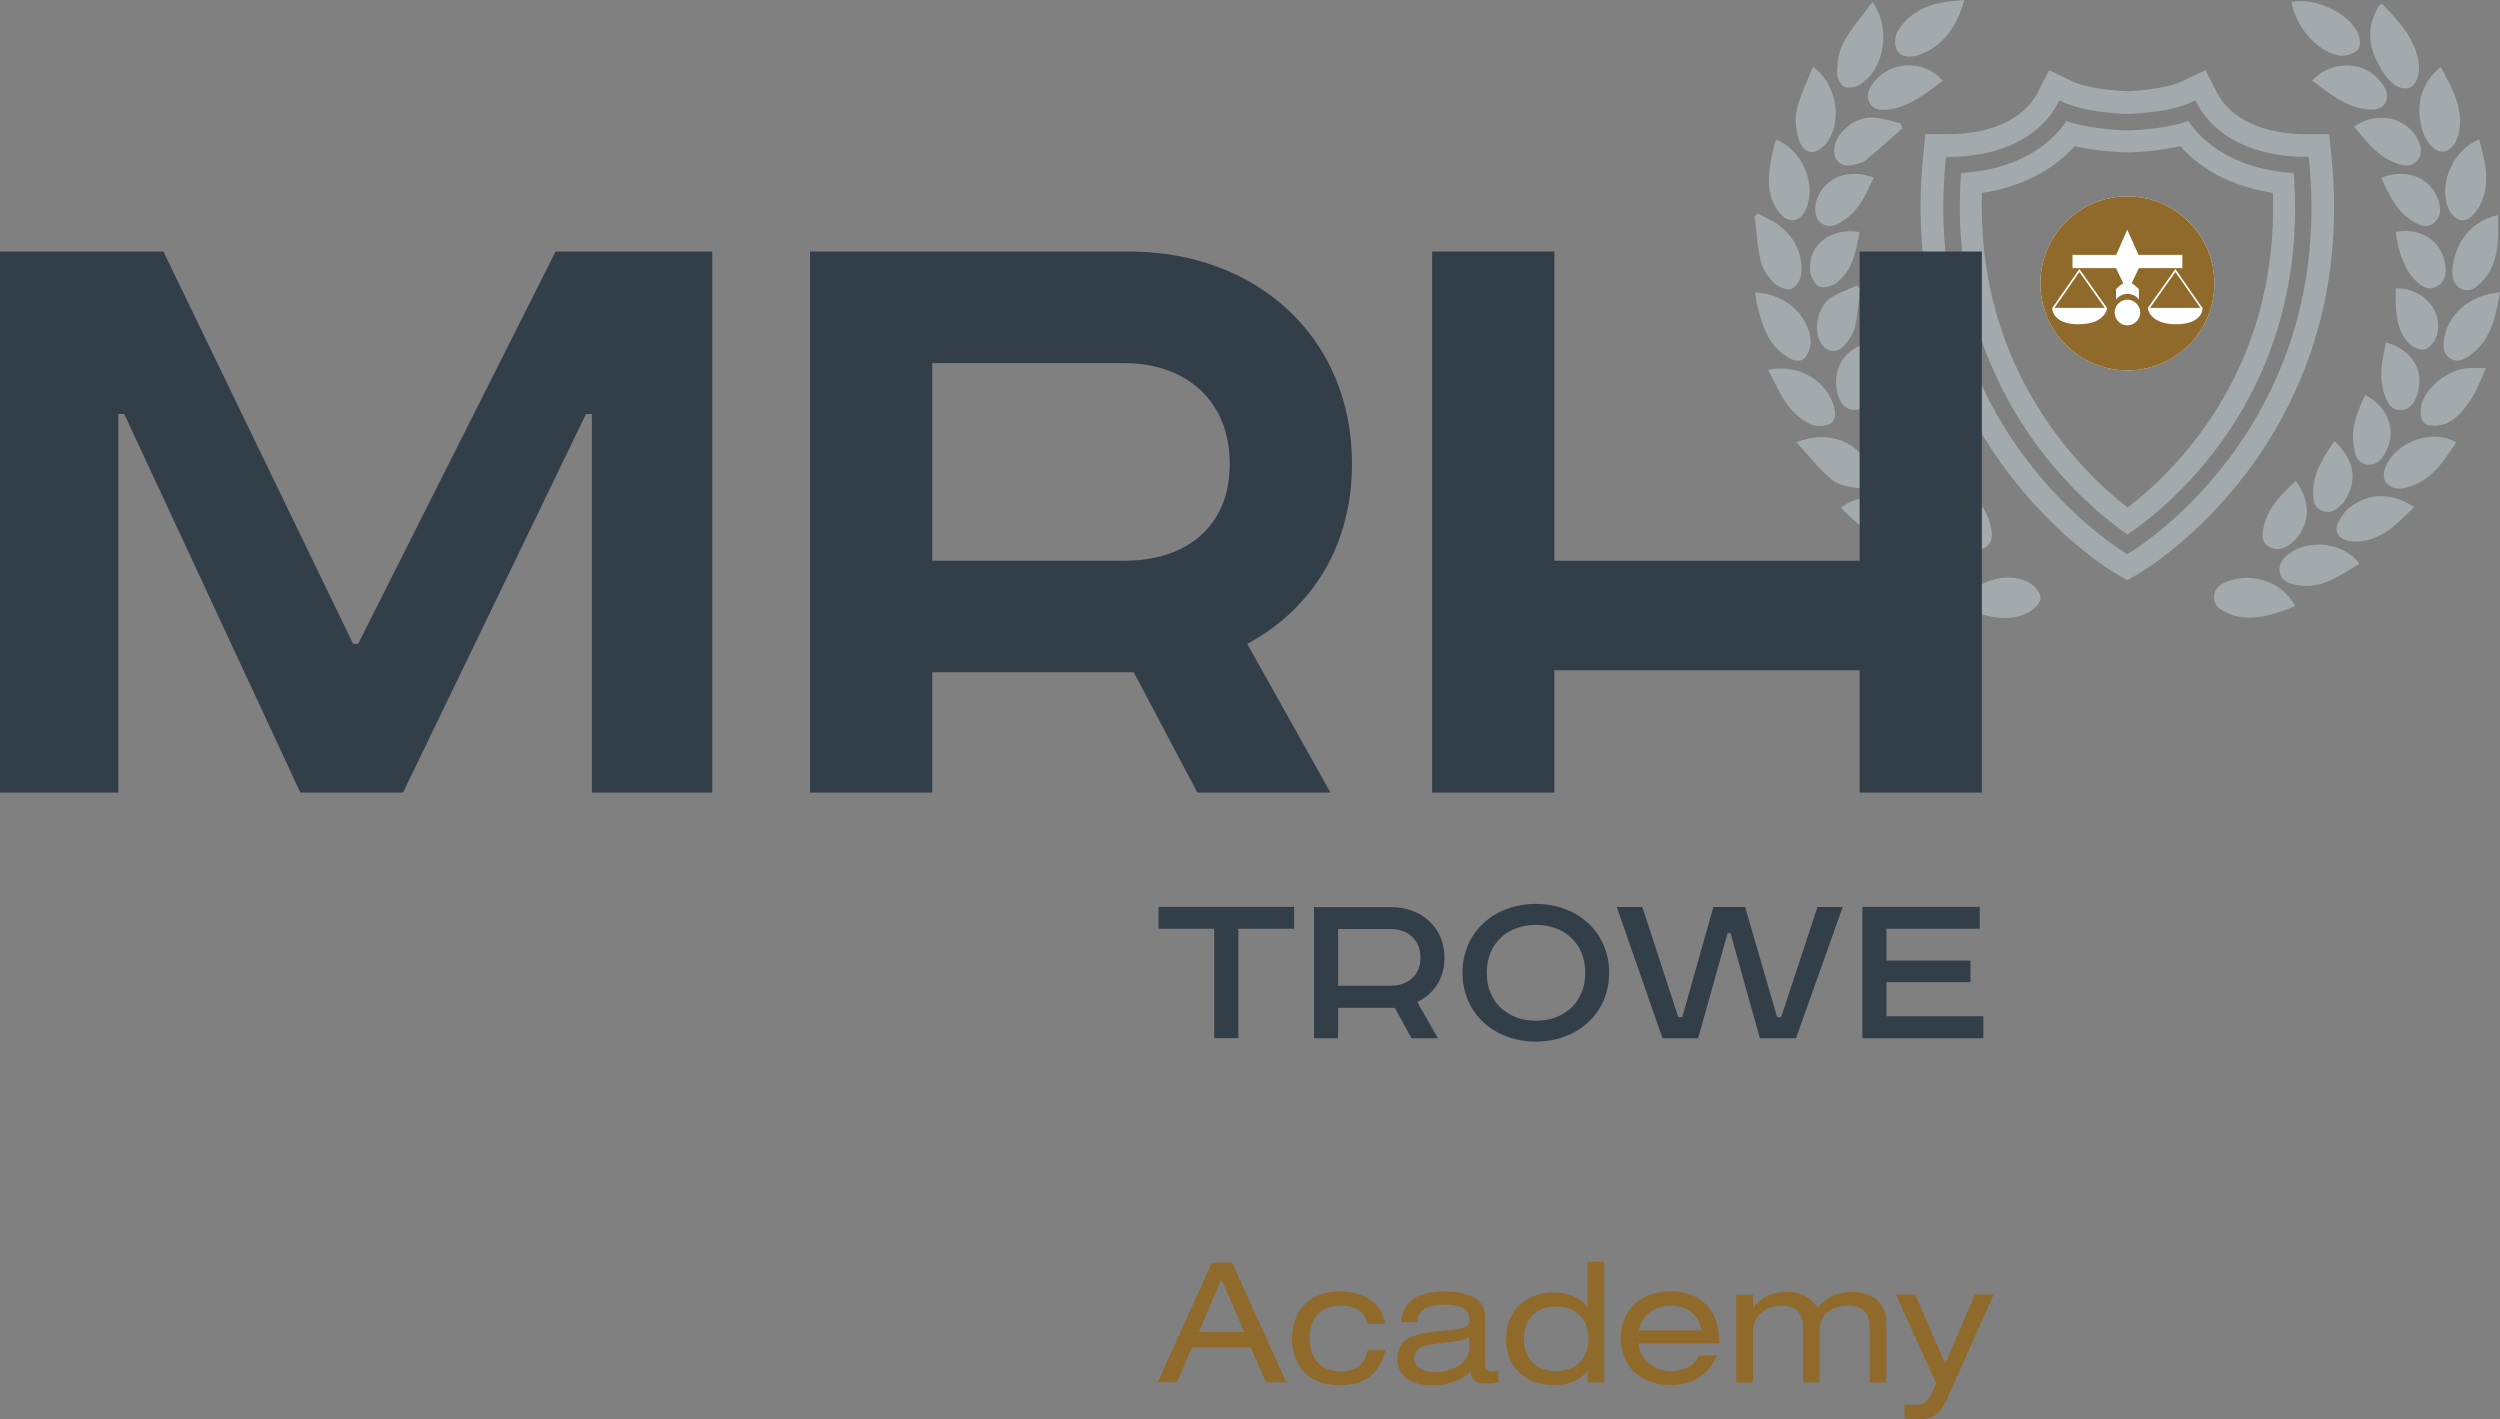 <?xml version="1.0" encoding="UTF-8"?> <!-- Generator: Adobe Illustrator 25.1.0, SVG Export Plug-In . SVG Version: 6.00 Build 0) --> <svg xmlns="http://www.w3.org/2000/svg" xmlns:xlink="http://www.w3.org/1999/xlink" version="1.1" x="0px" y="0px" viewBox="0 0 2000 1135.3" style="enable-background:new 0 0 2000 1135.3;" xml:space="preserve"><rect x="0" y="0" width="2000" height="1135.3" fill="#808080" stroke="none"/> <style type="text/css"> .st0{fill:#A2AAAD;} .st1{fill:#FFFFFF;} .st2{fill:#8F6A2A;} .st3{fill:#333F48;} .st4{display:none;} .st5{display:inline;} .st6{fill:#FFFDFC;} </style> <g id="Logo"> <g id="Signet"> <g> <g> <g> <g> <path class="st0" d="M1497.9,1.5c15.1,20.9,9.8,53.3-9.3,65.7c-3.5,2.3-9.8,3.8-13.1,2.2c-3.3-1.7-6.1-7.8-5.9-11.8 c0.4-7.9,1.3-16.5,5-23.2C1480.9,23,1489.6,13,1497.9,1.5z"></path> </g> <g> <path class="st0" d="M1905.5,2.9c12.7,13.2,25.3,26.2,29.1,45c2,9.9-0.9,19.3-6.4,21.9c-5.7,2.7-14.2-0.9-20.3-9.9 c-10.5-15.5-16.4-32-7.3-50.5c0.8-1.6,1.6-3.2,2.5-4.7C1903.5,4.2,1904.3,3.9,1905.5,2.9z"></path> </g> <g> <path class="st0" d="M1450.3,53.4c19.7,13.7,24.1,45.4,10.2,61.8c-8,9.5-17.6,8.4-21.3-3.3c-2.3-7.4-3.6-16.3-1.9-23.7 C1440.1,76.4,1445.7,65.3,1450.3,53.4z"></path> </g> <g> <path class="st0" d="M1952.7,53.6c8.6,16.4,17.7,31.7,14.8,50.5c-1.5,9.7-6.7,16.5-12.6,17.2c-5.9,0.7-13-5.7-16.2-14.9 C1931.4,86.1,1936.4,66.4,1952.7,53.6z"></path> </g> <g> <path class="st0" d="M1567.9,484.8c10-19.7,37.7-29,56.1-18.4c4,2.3,8.3,7.9,8.4,12c0.1,3.7-4.8,8.8-8.7,11 c-17,9.3-33.9,3.8-50.5-2C1571.4,486.8,1569.7,485.7,1567.9,484.8z"></path> </g> <g> <path class="st0" d="M1420.7,111.6c21,8.1,32.7,35.7,24.2,55.4c-4.8,11.1-14.2,12.3-21.7,2.8c-9.5-12-8.9-25.9-6.8-39.9 C1417.4,123.8,1419.2,117.8,1420.7,111.6z"></path> </g> <g> <path class="st0" d="M1983.3,111.6c4.4,16.2,8.9,32.3,2.4,48.9c-1.6,4.1-4.2,8.2-7.2,11.5c-6,6.4-12.8,5.5-17.8-1.7 c-0.9-1.2-1.5-2.6-2.1-4C1950.6,147,1962.7,119.5,1983.3,111.6z"></path> </g> <g> <path class="st0" d="M1836.1,484.7c-14.1,6.3-28,10.6-43,9c-4.2-0.4-8.4-2-12.2-3.8c-5.1-2.4-9.9-5.6-9.7-12.3 c0.2-6.9,5.1-10.3,10.6-12.4C1798.9,458.6,1823.9,462.6,1836.1,484.7z"></path> </g> <g> <path class="st0" d="M1571.5,0c-5.6,19.7-15.1,34.8-33.5,42.9c-1.8,0.8-3.8,1.4-5.8,1.8c-6.2,1.4-12.7,0.4-15.1-5.4 c-1.7-4.1-1.2-10.8,1.2-14.6c8.2-13.1,20.9-20.3,36-22.8C1559.6,1,1565.1,0.7,1571.5,0z"></path> </g> <g> <path class="st0" d="M1887.5,450.9c-15.5,9.5-30.1,20.8-50.1,17.1c-6.1-1.2-12.3-3-13.6-10.2c-1.3-6.8,2.8-11.5,8-15.2 C1848.6,430.7,1875.4,434.5,1887.5,450.9z"></path> </g> <g> <path class="st0" d="M1833.2,1.5c18.6-3.4,44.4,7.9,52.8,24.2c2,3.9,2.8,11.2,0.5,13.8c-3,3.4-9.8,5.7-14.5,5 C1854,41.8,1836.5,21.6,1833.2,1.5z"></path> </g> <g> <path class="st0" d="M1414.4,295.9c22.6-4.8,44.6,6.9,51.7,26.3c2.2,5.9,3.8,13.2-2,16.7c-4.1,2.5-11.7,2.5-16.1,0.3 c-6.7-3.4-13.3-8.7-17.7-14.8C1424,315.8,1419.8,305.7,1414.4,295.9z"></path> </g> <g> <path class="st0" d="M1406.7,170.9c6.2,3.5,13.1,6.3,18.4,10.8c11,9.2,16.8,21.7,16.1,36.1c-0.2,4.7-3.8,11.3-7.7,13.2 c-3.3,1.6-10.6-1.1-13.8-4.2c-4.9-4.8-9.5-11.1-11-17.6c-2.9-11.8-3.4-24.2-5-36.4C1404.8,172.1,1405.7,171.5,1406.7,170.9z"></path> </g> <g> <path class="st0" d="M1998.5,171.9c0.1,19.8,1.3,38.9-13.6,54.1c-4.3,4.4-9.1,8-15.5,5.3c-6.2-2.7-7.7-8.8-7.5-14.7 C1962.6,200.4,1972.2,177.9,1998.5,171.9z"></path> </g> <g> <path class="st0" d="M1472.7,406.1c17.2-13.2,42.6-11,56.2,4.1c4.2,4.7,7.7,10,4.7,16.5c-3.2,7-10.2,7.7-16.3,6.8 c-6.6-0.9-13.2-3.2-19.2-6.2c-5.3-2.7-9.9-6.9-14.6-10.8C1479.8,413.4,1476.5,409.9,1472.7,406.1z"></path> </g> <g> <path class="st0" d="M1404,234c22.5,0.8,41.1,15.9,44.4,36.6c0.8,5-1.2,12-4.5,15.6c-4.5,4.9-10.9,1.5-15.9-1.9 c-14.5-9.7-18.4-25.4-22.4-40.9C1404.9,240.5,1404.6,237.5,1404,234z"></path> </g> <g> <path class="st0" d="M1964.9,353.8c-9.5,14.4-18.5,29.2-36.1,35.1c-6.7,2.3-14.1,3.9-19.7-2.6c-3.9-4.6-2.2-12.7,3.6-20.2 C1924.7,350.4,1948.7,344.5,1964.9,353.8z"></path> </g> <g> <path class="st0" d="M2000,233.9c-3.5,18.8-6.7,36.8-22.3,49.1c-5.1,4-10.9,7.7-17.3,3.8c-6.7-4.1-6-11.2-4.7-17.8 C1959.5,250.1,1977.3,235.6,2000,233.9z"></path> </g> <g> <path class="st0" d="M1988.6,294.5c-6,15.1-11.9,28.7-23.4,38.9c-3.3,2.9-7.6,5.7-11.8,6.5c-4.5,0.9-11.1,1.2-13.9-1.3 c-2.8-2.6-3.5-9.4-2.6-13.8c3.1-14.4,21.2-29,36.5-30.2C1977.9,294.2,1982.4,294.5,1988.6,294.5z"></path> </g> <g> <path class="st0" d="M1931.4,405.6c-13.1,12.6-24.7,25.9-43.8,27.5c-3.2,0.3-6.7,0.1-9.8-0.7c-7-1.7-10.4-7.2-7.5-13.8 c2.1-4.8,5.6-9.8,9.8-12.9C1895.9,393.9,1913.4,394,1931.4,405.6z"></path> </g> <g> <path class="st0" d="M1437.2,353.8c21.6-8.7,42.3-3.2,54.4,12.8c1.8,2.4,3.3,5.2,4.3,8c3.1,9.7-1.8,16.9-11.7,15.6 c-6.7-0.8-14.5-2.8-19.4-7C1454.9,374.7,1446.8,364.3,1437.2,353.8z"></path> </g> <g> <path class="st0" d="M1516.3,450.5c13.9-16.2,39.3-19.6,55.6-7.9c5.1,3.7,9.5,8.3,8.1,15.1c-1.5,7.1-7.8,8.9-13.8,10 c-15.3,2.9-28.2-3.6-40.7-11.1C1522.5,454.9,1519.7,452.8,1516.3,450.5z"></path> </g> <g> <path class="st0" d="M1849.7,64.5c16.2-17.3,43-15.8,55.9,2.3c3.3,4.7,5.9,9.9,2.6,15.5c-3.3,5.6-9.1,5.7-14.8,5.1 C1875.9,85.6,1863.5,74.5,1849.7,64.5z"></path> </g> <g> <path class="st0" d="M1554.3,64.5c-13.2,9.9-25.8,20.5-42.9,23c-6,0.8-12.1,0.9-15.6-5c-3.4-5.8-0.8-11.3,2.8-16.2 C1512.1,48.4,1538.8,47.3,1554.3,64.5z"></path> </g> <g> <path class="st0" d="M1521.7,102.8c-9.6,8.4-19,17.1-28.9,25.2c-2.6,2.1-6.4,2.9-9.8,3.8c-10.7,2.6-17.3-3.9-15.3-14.8 c2.2-11.5,16.2-23.2,29.7-23c7.7,0.1,15.4,3,23.1,4.6C1520.9,100,1521.3,101.4,1521.7,102.8z"></path> </g> <g> <path class="st0" d="M1883.3,101.3c17.2-12,39.1-8.3,49.5,7.6c4.7,7.3,5.3,15.1,1,19.7c-5.2,5.7-11.6,4-17.6,1.7 C1901.8,124.9,1893,113,1883.3,101.3z"></path> </g> <g> <path class="st0" d="M1499,142c-6,13.3-11.7,26.1-23.9,34.2c-5.7,3.8-12.1,7.2-18.8,1.8c-4.6-3.8-5.4-12.5-2.3-19.9 C1461.1,141.4,1479,134.7,1499,142z"></path> </g> <g> <path class="st0" d="M1904.9,142.1c21.3-8.1,40.9,0.7,46.3,19.7c1.8,6.4,1.1,12.2-4.2,16.6c-5.2,4.3-10.7,2.1-15.6-0.7 C1917.5,169.9,1911.5,156.2,1904.9,142.1z"></path> </g> <g> <path class="st0" d="M1567.7,385.1c11.2,10.7,22.2,21.3,25.2,37.5c1.1,5.8,1.2,11.5-4.2,15c-5.8,3.6-11.7,1.9-17-1.9 C1555.9,424.3,1553.9,401.4,1567.7,385.1z"></path> </g> <g> <path class="st0" d="M1916.6,185.5c20.2-3.8,36.8,7.1,39.6,26.3c1,6.8,0,13.6-6.6,17.3c-6.9,3.9-12.6-0.2-17.5-5 C1924.2,216.3,1918.5,202,1916.6,185.5z"></path> </g> <g> <path class="st0" d="M1867.6,352.9c15,14.2,18.2,28.7,10.2,44.3c-1,2-2.3,4-3.8,5.6c-4.3,4.6-9.2,8.4-15.9,6 c-6.9-2.5-7.7-8.8-7.6-15.1C1850.6,378,1858.8,365.6,1867.6,352.9z"></path> </g> <g> <path class="st0" d="M1916.6,230.6c23-0.2,39.2,19.7,32.4,39c-1.5,4.2-6,9.5-9.7,10.1c-4.1,0.6-10.3-2.6-13.3-6.1 C1915.7,261.2,1916.6,246,1916.6,230.6z"></path> </g> <g> <path class="st0" d="M1487.7,185.7c-3.1,14.9-5.1,30.2-18.2,40.3c-3.6,2.8-10.6,4.9-14.1,3.3c-3.7-1.7-6.9-8.1-7.3-12.8 C1446.2,196.1,1464.9,181.5,1487.7,185.7z"></path> </g> <g> <path class="st0" d="M1836.6,384.7c11.3,15.7,11.8,31.1,1.9,44.3c-1.2,1.6-2.5,3.2-4.1,4.5c-5.5,4.7-11.9,7.8-18.8,4.1 c-7.4-3.9-5.8-11.4-4.3-17.7C1815,405.2,1825.6,395.2,1836.6,384.7z"></path> </g> <g> <path class="st0" d="M1536.7,353.2c8,11.6,15.5,22.6,16.9,36.6c0.1,1.3,0.5,2.5,0.3,3.8c-0.7,6-0.4,12.8-7.5,15.3 c-7.4,2.6-12.7-1.8-17.1-7C1517.7,387.8,1520.6,367,1536.7,353.2z"></path> </g> <g> <path class="st0" d="M1488.2,231.1c-1.3,10-1.9,20.1-4.1,29.9c-1.2,5.2-4.3,10.3-7.8,14.5c-7,8.4-16.6,6.4-20.9-3.8 c-4.3-10.2-0.7-26.4,8.8-33.1c6.4-4.5,14.2-6.8,21.3-10.2C1486.4,229.3,1487.3,230.2,1488.2,231.1z"></path> </g> <g> <path class="st0" d="M1908.9,273.9c20.7,5.7,30.9,22.8,25,41.3c-2.1,6.5-5.3,12.4-13.2,12.8c-8,0.4-10.7-5.8-12.9-11.8 C1902.8,302.1,1905.5,288.2,1908.9,273.9z"></path> </g> <g> <path class="st0" d="M1512.4,315.6c5.8,14.6,12.9,28.6,8.2,44.3c-1.3,4.5-5.2,9.8-9.2,11.5c-5.9,2.4-10.9-2.2-14.4-7.3 C1485.9,347.7,1492.7,325.4,1512.4,315.6z"></path> </g> <g> <path class="st0" d="M1495.3,273.9c3.2,14.9,6.8,29.5,0,44.3c-2.4,5.2-5.4,10-12.1,9.7c-6.8-0.3-10.4-4.9-12.4-10.7 C1465.5,301.5,1470.2,280.5,1495.3,273.9z"></path> </g> <g> <path class="st0" d="M1892.1,316c18.2,9.2,25.2,27.9,16.9,44.7c-3.2,6.3-7.6,12.1-15.6,10.9c-8-1.2-9.6-8.4-10.5-14.9 C1880.7,342,1885.9,328.9,1892.1,316z"></path> </g> </g> </g> <g> <path class="st0" d="M1744.2,116.9c17.6,19.8,43.2,32.7,74.1,37.4c5,144.8-81.6,225.4-116.2,251.7 c-34.5-26.7-121.2-108.4-116.5-251.7c30.8-4.7,56.4-17.6,74.1-37.4c21.4,4.9,42,5,42.3,5S1722.8,121.8,1744.2,116.9 M1750.7,96.9c-21.8,7.2-48.5,7.4-48.8,7.4c-0.3,0-27-0.2-48.8-7.4c-16.7,24.5-46.6,39.3-84.2,41.5 c-13.3,178.1,105.5,270.3,133.1,289.2c28.2-18.9,146.5-109.3,133-289.2C1797.3,136.2,1767.5,121.4,1750.7,96.9L1750.7,96.9z"></path> </g> <path class="st0" d="M1865.2,125.5l-1.8-18.1h-18.2c-34.8,0-61-12.3-71.9-33.7l-9-17.6l-17.8,8.6c-12.7,6.2-37.2,8.2-44.7,8.2 c-7.5,0-32-1.9-44.7-8.2l-17.8-8.6l-9,17.6c-10.9,21.4-37.1,33.6-71.9,33.6h-18.1l-1.8,18.1c-5.2,52.1-0.5,102.1,14.1,148.4 c11.7,37.2,29.6,72,53.4,103.7c40.5,53.9,83.9,79.7,85.7,80.7l10.2,6l10.2-6c1.8-1.1,45.2-26.9,85.7-80.7 c23.7-31.6,41.7-66.5,53.4-103.7C1865.7,227.6,1870.5,177.6,1865.2,125.5z M1833.9,268.5c-11.1,35.2-28.1,68.2-50.6,98.2 c-38.3,50.9-78.7,75-80.4,76l-1,0.6l-1-0.6c-1.7-1-42.2-25.1-80.4-76c-22.5-30-39.5-63-50.6-98.2c-13.8-44-18.3-91.5-13.3-141.2 l0.2-1.8h1.8c41.8,0,73.9-15.9,88-43.5l0.9-1.7l1.7,0.8c19.6,9.6,52.4,10,52.7,10c0.3,0,33.2-0.4,52.7-10l1.7-0.8l0.9,1.7 c14.1,27.6,46.2,43.5,88,43.5h1.8l0.2,1.8C1852.2,177,1847.7,224.5,1833.9,268.5z"></path> </g> <g> <g> <circle class="st1" cx="1701.9" cy="226.7" r="69.6"></circle> </g> <g> <g> <polygon class="st2" points="1663.5,217.6 1643.6,246.3 1683.8,246.3 "></polygon> </g> <g> <polygon class="st2" points="1740.3,217.6 1720,246.3 1760.3,246.3 "></polygon> </g> <g> <path class="st2" d="M1701.9,157.1c-38.4,0-69.6,31.1-69.6,69.6c0,38.4,31.1,69.6,69.6,69.6c38.4,0,69.6-31.1,69.6-69.6 C1771.5,188.3,1740.3,157.1,1701.9,157.1z M1658,203.9h35l8.8-20.2l9,20.2h35.1v10.6h-34.8l-5.8,12.1c0,0,0.8,0.3,2.5,1.7 c1.7,1.4,3.3,3,3.3,3v8.4c0,0-2.7-4.6-9.2-4.6c-6,0-9.1,4.6-9.1,4.6v-8.4c0,0,1.5-1.6,3.3-3c1.7-1.4,2.5-1.7,2.5-1.7l-5.8-12.1 H1658V203.9z M1662.9,259.4c-21.2,0-21.1-12.4-21.1-13l0,0l0,0v0h0l21.7-31.2l22.1,31.2h0.1 C1685.7,246.3,1684.6,259.4,1662.9,259.4z M1701.8,260.3c-5.6,0-10.1-4.8-10.1-10.3c0-5.4,4.5-10.3,10.1-10.3 c5.6,0,10.4,4.7,10.4,10.3C1712.2,255.6,1707.4,260.3,1701.8,260.3z M1740.9,259.4c-21.1,0-22.7-12.4-22.7-13l0,0l0,0l0,0h0 l22.1-31.2l21.7,31.2h0.1C1762.1,246.3,1762.7,259.4,1740.9,259.4z"></path> </g> </g> </g> </g> <g id="Subline"> <path class="st2" d="M1000.6,1077.9h-46.9l-12.2,27.9h-15.3l43.3-95.7h16.2l43.3,95.7h-16.2L1000.6,1077.9z M977.1,1023.3 l-18,42.3h36.3L977.1,1023.3z"></path> <path class="st2" d="M1108.4,1080.1c-5.6,21-18.4,28.1-36.6,28.1c-27.9,0-38.2-18.9-38.2-37.1c0-20.8,12.7-37.9,38.1-37.9 c18.8,0,33.6,8.4,36.4,25.9h-14.2c-1.6-9.1-8.8-14.6-21.3-14.6c-17.2,0-24.8,11.2-24.8,26.3s7.6,26.3,24.8,26.3 c12.1,0,18.6-5.2,21.6-16.9H1108.4z"></path> <path class="st2" d="M1121,1057.6c1.7-17.6,13.8-24.4,34.8-24.4c14.3,0,32.3,3.6,32.3,20v37.8c0,4.2,1.9,6,6,6 c1.5,0,3.4-0.3,4.7-0.5v9.4c-3.2,0.5-7.2,0.8-10.5,0.8c-6.7,0-11.1-1.9-12-9.8c-5.4,7.2-18.5,11.4-29.9,11.4 c-23.3,0-28.5-12.1-28.5-21.2c0-12.9,7.6-19.4,30.1-21.8l15.3-1.6c7.5-0.8,12.2-2.1,12.2-8.4c0-9.7-9.4-11.5-20.2-11.5 c-11.5,0-21.3,3.1-21.7,13.9H1121z M1175.5,1069.1c-2,2.3-5.6,3.2-13.1,4.2l-15.1,1.9c-10.5,1.4-16,4.2-16,11.5 c0,6.6,6.6,11.1,16.3,11.1c15.1,0,27.9-8,27.9-19.7V1069.1z"></path> <path class="st2" d="M1270,1096.8h-0.3c-5.2,7.4-16.3,11.4-26.7,11.4c-21.2,0-38.2-13.5-38.2-37.1c0-23.6,17-37.1,38.2-37.1 c10.5,0,21.3,3.7,26.7,11.4h0.3v-36h13.4v96.5H1270V1096.8z M1244.8,1096.9c18.2,0,26-12.6,26-25.8c0-16.1-10.3-25.9-26-25.9 c-15.5,0-25.7,9.8-25.7,25.9C1219,1084.3,1226.7,1096.9,1244.8,1096.9z"></path> <path class="st2" d="M1310.8,1074.7c1.1,14.5,13.9,22.2,25.9,22.2c7.6,0,18.1-2.5,22.6-12.5h14.2c-6.7,16.9-22.4,23.7-36.2,23.7 c-27.3,0-40.7-17.3-40.7-37.5c0-20.2,13.4-37.5,40.7-37.5c18.5,0,38,10.7,38,39.8v1.7H1310.8z M1361.2,1064.3 c-2-12.7-11.9-19.8-24.5-19.8c-12.3,0-23.4,7.2-25.5,19.8H1361.2z"></path> <path class="st2" d="M1495.7,1061.2c0-12.9-8.2-16.7-16.9-16.7c-12.2,0-23,5.8-23,18.9v42.5h-13.4v-44.6 c0-12.9-8.2-16.7-16.9-16.7c-12.2,0-23.1,7.1-23.1,20.9v40.5h-13.4v-70.2h13.4v10.6h0.3c6.3-9.8,17.4-13,27.5-13 c9.1,0,18.2,3.7,23.8,13c6.4-8,15-13,28.4-13c7.1,0,26.7,3.4,26.7,24.8v47.8h-13.4V1061.2z"></path> <path class="st2" d="M1579.9,1035.6h15l-36.7,82.3c-6.7,14.9-11.9,17.4-24.4,17.4c-3.4,0-6.7-0.3-10.2-0.5v-11.3 c2.4,0.1,4.6,0.5,7.8,0.5c8.3,0,10.3-1.7,14.6-10.7l3.1-6.4l-32.4-71.3h15.4l24.1,55.5L1579.9,1035.6z"></path> </g> <g id="MRH_Trowe"> <g> <polygon class="st3" points="130.7,201.2 282.5,515.1 286.5,515.1 444.5,201.2 569.8,201.2 569.8,634.1 473.5,634.1 473.5,331.2 468.8,331.2 322.4,634.1 240.3,634.1 99.4,331.2 94.7,331.2 94.7,634.1 0,634.1 0,201.2 "></polygon> </g> <g> <path class="st3" d="M745.8,448.6h153.4c50.1,0,84.6-27.4,84.6-77.5c0-50.1-34.4-80.6-84.6-80.6H745.8V448.6z M903.1,201.2 c101.8,0,178.5,68.1,178.5,169.9c0,66.5-32.9,116.6-83.8,144l66.6,119H957.9L907,537.8H745.8v96.3H648V201.2H903.1z"></path> </g> <g> <path class="st3" d="M1489.9,725.6v105h96.8v-17.6h-77.5v-27.3h67.2v-17.2h-67.2V743h74.6v-17.5H1489.9z M1293.4,725.6l36.6,105 h28.5l23.6-84.1h2.3l23.5,84.1h28.9l37.4-105H1454l-29.1,88.1h-3.2l-25.6-88.1h-25.4l-24.9,88.1h-3.2l-28.7-88.1H1293.4z M1287.3,778.2c0-33.2-26.2-55.1-58.6-55.1c-32.5,0-58.7,21.8-58.7,55.1c0,33.2,26.2,55.1,58.7,55.1 C1261.2,833.2,1287.3,811.4,1287.3,778.2 M1189.4,778.2c0-24.1,17.3-38.3,39.3-38.3c22.2,0,39.5,14.2,39.5,38.3 c0,24.1-17.3,38.4-39.5,38.4C1206.6,816.5,1189.4,802.3,1189.4,778.2 M1070.5,743.2h41.6c14.5,0,24.3,8.7,24.3,23 c0,14-9.9,22.4-24.3,22.4h-41.6V743.2z M1051.2,725.6v105h19.3v-24.3h45.4l13.3,24.3h21.1l-16.5-29c13.1-6.3,21.8-18.6,21.8-35.3 c0-24.5-18.6-40.6-42.7-40.6H1051.2z M926.8,725.6V743h44.6v87.5h19.3V743h44.6v-17.5H926.8z"></path> </g> <g> <polygon class="st3" points="1243.5,201.2 1243.5,448.6 1487.7,448.6 1487.7,201.2 1585.5,201.2 1585.5,634.1 1487.7,634.1 1487.7,536.2 1243.5,536.2 1243.5,634.1 1145.7,634.1 1145.7,201.2 "></polygon> </g> </g> </g> <g id="Logo_invertiert" class="st4"> <g class="st5"> <g id="Signet_1_"> <g> <g> <g> <g> <path class="st1" d="M1497.9,1.5c15.1,20.9,9.8,53.3-9.3,65.7c-3.5,2.3-9.8,3.8-13.1,2.2c-3.3-1.7-6.1-7.8-5.9-11.8 c0.4-7.9,1.3-16.5,5-23.2C1480.9,23,1489.6,13,1497.9,1.5z"></path> </g> <g> <path class="st1" d="M1905.5,2.9c12.7,13.2,25.3,26.2,29.1,45c2,9.9-0.9,19.3-6.4,21.9c-5.7,2.7-14.2-0.9-20.3-9.9 c-10.5-15.5-16.4-32-7.3-50.5c0.8-1.6,1.6-3.2,2.5-4.7C1903.5,4.2,1904.3,3.9,1905.5,2.9z"></path> </g> <g> <path class="st1" d="M1450.3,53.4c19.7,13.7,24.1,45.4,10.2,61.8c-8,9.5-17.6,8.4-21.3-3.3c-2.3-7.4-3.6-16.3-1.9-23.7 C1440.1,76.4,1445.7,65.3,1450.3,53.4z"></path> </g> <g> <path class="st1" d="M1952.7,53.6c8.6,16.4,17.7,31.7,14.8,50.5c-1.5,9.7-6.7,16.5-12.6,17.2c-5.9,0.7-13-5.7-16.2-14.9 C1931.4,86.1,1936.4,66.4,1952.7,53.6z"></path> </g> <g> <path class="st1" d="M1567.9,484.8c10-19.7,37.7-29,56.1-18.4c4,2.3,8.3,7.9,8.4,12c0.1,3.7-4.8,8.8-8.7,11 c-17,9.3-33.9,3.8-50.5-2C1571.4,486.8,1569.7,485.7,1567.9,484.8z"></path> </g> <g> <path class="st1" d="M1420.7,111.6c21,8.1,32.7,35.7,24.2,55.4c-4.8,11.1-14.2,12.3-21.7,2.8c-9.5-12-8.9-25.9-6.8-39.9 C1417.4,123.8,1419.2,117.8,1420.7,111.6z"></path> </g> <g> <path class="st1" d="M1983.3,111.6c4.4,16.2,8.9,32.3,2.4,48.9c-1.6,4.1-4.2,8.2-7.2,11.5c-6,6.4-12.8,5.5-17.8-1.7 c-0.9-1.2-1.5-2.6-2.1-4C1950.6,147,1962.7,119.5,1983.3,111.6z"></path> </g> <g> <path class="st1" d="M1836.1,484.7c-14.1,6.3-28,10.6-43,9c-4.2-0.4-8.4-2-12.2-3.8c-5.1-2.4-9.9-5.6-9.7-12.3 c0.2-6.9,5.1-10.3,10.6-12.4C1798.9,458.6,1823.9,462.6,1836.1,484.7z"></path> </g> <g> <path class="st1" d="M1571.5,0c-5.6,19.7-15.1,34.8-33.5,42.9c-1.8,0.8-3.8,1.4-5.8,1.8c-6.2,1.4-12.7,0.4-15.1-5.4 c-1.7-4.1-1.2-10.8,1.2-14.6c8.2-13.1,20.9-20.3,36-22.8C1559.6,1,1565.1,0.7,1571.5,0z"></path> </g> <g> <path class="st1" d="M1887.5,450.9c-15.5,9.5-30.1,20.8-50.1,17.1c-6.1-1.2-12.3-3-13.6-10.2c-1.3-6.8,2.8-11.5,8-15.2 C1848.6,430.7,1875.4,434.5,1887.5,450.9z"></path> </g> <g> <path class="st1" d="M1833.2,1.5c18.6-3.4,44.4,7.9,52.8,24.2c2,3.9,2.8,11.2,0.5,13.8c-3,3.4-9.8,5.7-14.5,5 C1854,41.8,1836.5,21.6,1833.2,1.5z"></path> </g> <g> <path class="st1" d="M1414.4,295.9c22.6-4.8,44.6,6.9,51.7,26.3c2.2,5.9,3.8,13.2-2,16.7c-4.1,2.5-11.7,2.5-16.1,0.3 c-6.7-3.4-13.3-8.7-17.7-14.8C1424,315.8,1419.8,305.7,1414.4,295.9z"></path> </g> <g> <path class="st1" d="M1406.7,170.9c6.2,3.5,13.1,6.3,18.4,10.8c11,9.2,16.8,21.7,16.1,36.1c-0.2,4.7-3.8,11.3-7.7,13.2 c-3.3,1.6-10.6-1.1-13.8-4.2c-4.9-4.8-9.5-11.1-11-17.6c-2.9-11.8-3.4-24.2-5-36.4C1404.8,172.1,1405.7,171.5,1406.7,170.9z"></path> </g> <g> <path class="st1" d="M1998.5,171.9c0.1,19.8,1.3,38.9-13.6,54.1c-4.3,4.4-9.1,8-15.5,5.3c-6.2-2.7-7.7-8.8-7.5-14.7 C1962.6,200.4,1972.2,177.9,1998.5,171.9z"></path> </g> <g> <path class="st1" d="M1472.7,406.1c17.2-13.2,42.6-11,56.2,4.1c4.2,4.7,7.7,10,4.7,16.5c-3.2,7-10.2,7.7-16.3,6.8 c-6.6-0.9-13.2-3.2-19.2-6.2c-5.3-2.7-9.9-6.9-14.6-10.8C1479.8,413.4,1476.5,409.9,1472.7,406.1z"></path> </g> <g> <path class="st1" d="M1404,234c22.5,0.8,41.1,15.9,44.4,36.6c0.8,5-1.2,12-4.5,15.6c-4.5,4.9-10.9,1.5-15.9-1.9 c-14.5-9.7-18.4-25.4-22.4-40.9C1404.9,240.5,1404.6,237.5,1404,234z"></path> </g> <g> <path class="st1" d="M1964.9,353.8c-9.5,14.4-18.5,29.2-36.1,35.1c-6.7,2.3-14.1,3.9-19.7-2.6c-3.9-4.6-2.2-12.7,3.6-20.2 C1924.7,350.4,1948.7,344.5,1964.9,353.8z"></path> </g> <g> <path class="st1" d="M2000,233.9c-3.5,18.8-6.7,36.8-22.3,49.1c-5.1,4-10.9,7.7-17.3,3.8c-6.7-4.1-6-11.2-4.7-17.8 C1959.5,250.1,1977.3,235.6,2000,233.9z"></path> </g> <g> <path class="st1" d="M1988.6,294.5c-6,15.1-11.9,28.7-23.4,38.9c-3.3,2.9-7.6,5.7-11.8,6.5c-4.5,0.9-11.1,1.2-13.9-1.3 c-2.8-2.6-3.5-9.4-2.6-13.8c3.1-14.4,21.2-29,36.5-30.2C1977.9,294.2,1982.4,294.5,1988.6,294.5z"></path> </g> <g> <path class="st1" d="M1931.4,405.6c-13.1,12.6-24.7,25.9-43.8,27.5c-3.2,0.3-6.7,0.1-9.8-0.7c-7-1.7-10.4-7.2-7.5-13.8 c2.1-4.8,5.6-9.8,9.8-12.9C1895.9,393.9,1913.4,394,1931.4,405.6z"></path> </g> <g> <path class="st1" d="M1437.2,353.8c21.6-8.7,42.3-3.2,54.4,12.8c1.8,2.4,3.3,5.2,4.3,8c3.1,9.7-1.8,16.9-11.7,15.6 c-6.7-0.8-14.5-2.8-19.4-7C1454.9,374.7,1446.8,364.3,1437.2,353.8z"></path> </g> <g> <path class="st1" d="M1516.3,450.5c13.9-16.2,39.3-19.6,55.6-7.9c5.1,3.7,9.5,8.3,8.1,15.1c-1.5,7.1-7.8,8.9-13.8,10 c-15.3,2.9-28.2-3.6-40.7-11.1C1522.5,454.9,1519.7,452.8,1516.3,450.5z"></path> </g> <g> <path class="st1" d="M1849.7,64.5c16.2-17.3,43-15.8,55.9,2.3c3.3,4.7,5.9,9.9,2.6,15.5c-3.3,5.6-9.1,5.7-14.8,5.1 C1875.9,85.6,1863.5,74.5,1849.7,64.5z"></path> </g> <g> <path class="st1" d="M1554.3,64.5c-13.2,9.9-25.8,20.5-42.9,23c-6,0.8-12.1,0.9-15.6-5c-3.4-5.8-0.8-11.3,2.8-16.2 C1512.1,48.4,1538.8,47.3,1554.3,64.5z"></path> </g> <g> <path class="st1" d="M1521.7,102.8c-9.6,8.4-19,17.1-28.9,25.2c-2.6,2.1-6.4,2.9-9.8,3.8c-10.7,2.6-17.3-3.9-15.3-14.8 c2.2-11.5,16.2-23.2,29.7-23c7.7,0.1,15.4,3,23.1,4.6C1520.9,100,1521.3,101.4,1521.7,102.8z"></path> </g> <g> <path class="st1" d="M1883.3,101.3c17.2-12,39.1-8.3,49.5,7.6c4.7,7.3,5.3,15.1,1,19.7c-5.2,5.7-11.6,4-17.6,1.7 C1901.8,124.9,1893,113,1883.3,101.3z"></path> </g> <g> <path class="st1" d="M1499,142c-6,13.3-11.7,26.1-23.9,34.2c-5.7,3.8-12.1,7.2-18.8,1.8c-4.6-3.8-5.4-12.5-2.3-19.9 C1461.1,141.4,1479,134.7,1499,142z"></path> </g> <g> <path class="st1" d="M1904.9,142.1c21.3-8.1,40.9,0.7,46.3,19.7c1.8,6.4,1.1,12.2-4.2,16.6c-5.2,4.3-10.7,2.1-15.6-0.7 C1917.5,169.9,1911.5,156.2,1904.9,142.1z"></path> </g> <g> <path class="st1" d="M1567.7,385.1c11.2,10.7,22.2,21.3,25.2,37.5c1.1,5.8,1.2,11.5-4.2,15c-5.8,3.6-11.7,1.9-17-1.9 C1555.9,424.3,1553.9,401.4,1567.7,385.1z"></path> </g> <g> <path class="st1" d="M1916.6,185.5c20.2-3.8,36.8,7.1,39.6,26.3c1,6.8,0,13.6-6.6,17.3c-6.9,3.9-12.6-0.2-17.5-5 C1924.2,216.3,1918.5,202,1916.6,185.5z"></path> </g> <g> <path class="st1" d="M1867.6,352.9c15,14.2,18.2,28.7,10.2,44.3c-1,2-2.3,4-3.8,5.6c-4.3,4.6-9.2,8.4-15.9,6 c-6.9-2.5-7.7-8.8-7.6-15.1C1850.6,378,1858.8,365.6,1867.6,352.9z"></path> </g> <g> <path class="st1" d="M1916.6,230.6c23-0.2,39.2,19.7,32.4,39c-1.5,4.2-6,9.5-9.7,10.1c-4.1,0.6-10.3-2.6-13.3-6.1 C1915.7,261.2,1916.6,246,1916.6,230.6z"></path> </g> <g> <path class="st1" d="M1487.7,185.7c-3.1,14.9-5.1,30.2-18.2,40.3c-3.6,2.8-10.6,4.9-14.1,3.3c-3.7-1.7-6.9-8.1-7.3-12.8 C1446.2,196.1,1464.9,181.5,1487.7,185.7z"></path> </g> <g> <path class="st1" d="M1836.6,384.7c11.3,15.7,11.8,31.1,1.9,44.3c-1.2,1.6-2.5,3.2-4.1,4.5c-5.5,4.7-11.9,7.8-18.8,4.1 c-7.4-3.9-5.8-11.4-4.3-17.7C1815,405.2,1825.6,395.2,1836.6,384.7z"></path> </g> <g> <path class="st1" d="M1536.7,353.2c8,11.6,15.5,22.6,16.9,36.6c0.1,1.3,0.5,2.5,0.3,3.8c-0.7,6-0.4,12.8-7.5,15.3 c-7.4,2.6-12.7-1.8-17.1-7C1517.7,387.8,1520.6,367,1536.7,353.2z"></path> </g> <g> <path class="st1" d="M1488.2,231.1c-1.3,10-1.9,20.1-4.1,29.9c-1.2,5.2-4.3,10.3-7.8,14.5c-7,8.4-16.6,6.4-20.9-3.8 c-4.3-10.2-0.7-26.4,8.8-33.1c6.4-4.5,14.2-6.8,21.3-10.2C1486.4,229.3,1487.3,230.2,1488.2,231.1z"></path> </g> <g> <path class="st1" d="M1908.9,273.9c20.7,5.7,30.9,22.8,25,41.3c-2.1,6.5-5.3,12.4-13.2,12.8c-8,0.4-10.7-5.8-12.9-11.8 C1902.8,302.1,1905.5,288.2,1908.9,273.9z"></path> </g> <g> <path class="st1" d="M1512.4,315.6c5.8,14.6,12.9,28.6,8.2,44.3c-1.3,4.5-5.2,9.8-9.2,11.5c-5.9,2.4-10.9-2.2-14.4-7.3 C1485.9,347.7,1492.7,325.4,1512.4,315.6z"></path> </g> <g> <path class="st1" d="M1495.3,273.9c3.2,14.9,6.8,29.5,0,44.3c-2.4,5.2-5.4,10-12.1,9.7c-6.8-0.3-10.4-4.9-12.4-10.7 C1465.5,301.5,1470.2,280.5,1495.3,273.9z"></path> </g> <g> <path class="st1" d="M1892.1,316c18.2,9.2,25.2,27.9,16.9,44.7c-3.2,6.3-7.6,12.1-15.6,10.9c-8-1.2-9.6-8.4-10.5-14.9 C1880.7,342,1885.9,328.9,1892.1,316z"></path> </g> </g> </g> <g> <path class="st1" d="M1750.7,96.9c-21.8,7.2-48.5,7.4-48.8,7.4c-0.3,0-27-0.2-48.8-7.4c-16.7,24.5-46.6,39.3-84.2,41.5 c-13.3,178.1,105.5,270.3,133.1,289.2c28.2-18.9,146.5-109.3,133-289.2C1797.3,136.2,1767.5,121.4,1750.7,96.9z M1702.1,406 c-34.5-26.7-121.2-108.4-116.5-251.7c30.8-4.7,56.4-17.6,74.1-37.4c21.4,4.9,42,5,42.3,5s20.9-0.1,42.3-5 c17.6,19.8,43.2,32.7,74.1,37.4C1823.3,299.1,1736.6,379.7,1702.1,406z"></path> <path class="st1" d="M1865.2,125.5l-1.8-18.1h-18.2c-34.8,0-61-12.3-71.9-33.7l-9-17.6l-17.8,8.6c-12.7,6.2-37.2,8.2-44.7,8.2 s-32-1.9-44.7-8.2l-17.8-8.6l-9,17.6c-10.9,21.4-37.1,33.6-71.9,33.6h-18.1l-1.8,18.1c-5.2,52.1-0.5,102.1,14.1,148.4 c11.7,37.2,29.6,72,53.4,103.7c40.5,53.9,83.9,79.7,85.7,80.7l10.2,6l10.2-6c1.8-1.1,45.2-26.9,85.7-80.7 c23.7-31.6,41.7-66.5,53.4-103.7C1865.7,227.6,1870.5,177.6,1865.2,125.5z M1833.9,268.5c-11.1,35.2-28.1,68.2-50.6,98.2 c-38.3,50.9-78.7,75-80.4,76l-1,0.6l-1-0.6c-1.7-1-42.2-25.1-80.4-76c-22.5-30-39.5-63-50.6-98.2 c-13.8-44-18.3-91.5-13.3-141.2l0.2-1.8h1.8c41.8,0,73.9-15.9,88-43.5l0.9-1.7l1.7,0.8c19.6,9.6,52.4,10,52.7,10 c0.3,0,33.2-0.4,52.7-10l1.7-0.8l0.9,1.7c14.1,27.6,46.2,43.5,88,43.5h1.8l0.2,1.8C1852.2,177,1847.7,224.5,1833.9,268.5z"></path> </g> </g> <g> <polygon class="st6" points="1663.5,217.6 1643.6,246.3 1683.8,246.3 "></polygon> <polygon class="st6" points="1740.3,217.6 1720,246.3 1760.3,246.3 "></polygon> <path class="st6" d="M1701.9,157.1c-38.4,0-69.6,31.1-69.6,69.6c0,38.4,31.1,69.6,69.6,69.6c38.4,0,69.6-31.1,69.6-69.6 C1771.5,188.3,1740.3,157.1,1701.9,157.1z M1658,203.9h35l8.8-20.2l9,20.2h35.1v10.6h-34.8l-5.8,12.1c0,0,0.8,0.3,2.5,1.7 c1.7,1.4,3.3,3,3.3,3v8.4c0,0-2.7-4.6-9.2-4.6c-6,0-9.1,4.6-9.1,4.6v-8.4c0,0,1.5-1.6,3.3-3c1.7-1.4,2.5-1.7,2.5-1.7l-5.8-12.1 H1658V203.9z M1662.9,259.4c-21.2,0-21.1-12.4-21.1-13l0,0l0,0v0h0l21.7-31.2l22.1,31.2h0.1 C1685.7,246.3,1684.6,259.4,1662.9,259.4z M1701.8,260.3c-5.6,0-10.1-4.8-10.1-10.3c0-5.4,4.5-10.3,10.1-10.3 c5.6,0,10.4,4.7,10.4,10.3C1712.2,255.6,1707.4,260.3,1701.8,260.3z M1741,259.4c-21.1,0-22.7-12.4-22.7-13l0,0l0,0l0,0h0 l22.1-31.2l21.7,31.2h0.1C1762.1,246.3,1762.7,259.4,1741,259.4z"></path> </g> </g> <g id="Subline_1_"> <path class="st1" d="M1000.6,1077.9h-46.9l-12.2,27.9h-15.3l43.3-95.7h16.2l43.3,95.7h-16.2L1000.6,1077.9z M977.1,1023.3 l-18,42.3h36.3L977.1,1023.3z"></path> <path class="st1" d="M1108.4,1080.1c-5.6,21-18.4,28.1-36.6,28.1c-27.9,0-38.2-18.9-38.2-37.1c0-20.8,12.7-37.9,38.1-37.9 c18.8,0,33.6,8.4,36.4,25.9h-14.2c-1.6-9.1-8.8-14.6-21.3-14.6c-17.2,0-24.8,11.2-24.8,26.3s7.6,26.3,24.8,26.3 c12.1,0,18.6-5.2,21.6-16.9H1108.4z"></path> <path class="st1" d="M1121,1057.6c1.7-17.6,13.8-24.4,34.8-24.4c14.3,0,32.3,3.6,32.3,20v37.8c0,4.2,1.9,6,6,6 c1.5,0,3.4-0.3,4.7-0.5v9.4c-3.2,0.5-7.2,0.8-10.5,0.8c-6.7,0-11.1-1.9-12-9.8c-5.4,7.2-18.5,11.4-29.9,11.4 c-23.3,0-28.5-12.1-28.5-21.2c0-12.9,7.6-19.4,30.1-21.8l15.3-1.6c7.5-0.8,12.2-2.1,12.2-8.4c0-9.7-9.4-11.5-20.2-11.5 c-11.5,0-21.3,3.1-21.7,13.9H1121z M1175.5,1069.1c-2,2.3-5.6,3.2-13.1,4.2l-15.1,1.9c-10.5,1.4-16,4.2-16,11.5 c0,6.6,6.6,11.1,16.3,11.1c15.1,0,27.9-8,27.9-19.7V1069.1z"></path> <path class="st1" d="M1270,1096.8h-0.3c-5.2,7.4-16.3,11.4-26.7,11.4c-21.2,0-38.2-13.5-38.2-37.1c0-23.6,17-37.1,38.2-37.1 c10.5,0,21.3,3.7,26.7,11.4h0.3v-36h13.4v96.5H1270V1096.8z M1244.8,1096.9c18.2,0,26-12.6,26-25.8c0-16.1-10.3-25.9-26-25.9 c-15.5,0-25.7,9.8-25.7,25.9C1219,1084.3,1226.7,1096.9,1244.8,1096.9z"></path> <path class="st1" d="M1310.8,1074.7c1.1,14.5,13.9,22.2,25.9,22.2c7.6,0,18.1-2.5,22.6-12.5h14.2c-6.7,16.9-22.4,23.7-36.2,23.7 c-27.3,0-40.7-17.3-40.7-37.5c0-20.2,13.4-37.5,40.7-37.5c18.5,0,38,10.7,38,39.8v1.7H1310.8z M1361.2,1064.3 c-2-12.7-11.9-19.8-24.5-19.8c-12.3,0-23.4,7.2-25.5,19.8H1361.2z"></path> <path class="st1" d="M1495.7,1061.2c0-12.9-8.2-16.7-16.9-16.7c-12.2,0-23,5.8-23,18.9v42.5h-13.4v-44.6 c0-12.9-8.2-16.7-16.9-16.7c-12.2,0-23.1,7.1-23.1,20.9v40.5h-13.4v-70.2h13.4v10.6h0.3c6.3-9.8,17.4-13,27.5-13 c9.1,0,18.2,3.7,23.8,13c6.4-8,15-13,28.4-13c7.1,0,26.7,3.4,26.7,24.8v47.8h-13.4V1061.2z"></path> <path class="st1" d="M1579.9,1035.6h15l-36.7,82.3c-6.7,14.9-11.9,17.4-24.4,17.4c-3.4,0-6.7-0.3-10.2-0.5v-11.3 c2.4,0.1,4.6,0.5,7.8,0.5c8.3,0,10.3-1.7,14.6-10.7l3.1-6.4l-32.4-71.3h15.4l24.1,55.5L1579.9,1035.6z"></path> </g> <g id="MRH_Trowe_1_"> <g> <polygon class="st1" points="130.7,201.2 282.5,515.1 286.5,515.1 444.5,201.2 569.8,201.2 569.8,634.1 473.5,634.1 473.5,331.2 468.8,331.2 322.4,634.1 240.3,634.1 99.4,331.2 94.7,331.2 94.7,634.1 0,634.1 0,201.2 "></polygon> </g> <g> <path class="st1" d="M745.8,448.6h153.4c50.1,0,84.6-27.4,84.6-77.5c0-50.1-34.4-80.6-84.6-80.6H745.8V448.6z M903.1,201.2 c101.8,0,178.5,68.1,178.5,169.9c0,66.5-32.9,116.6-83.8,144l66.6,119H957.9L907,537.8H745.8v96.3H648V201.2H903.1z"></path> </g> <g> <path class="st1" d="M1489.9,725.6v105h96.8v-17.6h-77.5v-27.3h67.2v-17.2h-67.2V743h74.6v-17.5H1489.9z M1293.4,725.6l36.6,105 h28.5l23.6-84.1h2.3l23.5,84.1h28.9l37.4-105H1454l-29.1,88.1h-3.2l-25.6-88.1h-25.4l-24.9,88.1h-3.2l-28.7-88.1H1293.4z M1287.3,778.2c0-33.2-26.2-55.1-58.6-55.1c-32.5,0-58.7,21.8-58.7,55.1c0,33.2,26.2,55.1,58.7,55.1 C1261.2,833.2,1287.3,811.4,1287.3,778.2 M1189.4,778.2c0-24.1,17.3-38.3,39.3-38.3c22.2,0,39.5,14.2,39.5,38.3 c0,24.1-17.3,38.4-39.5,38.4C1206.6,816.5,1189.4,802.3,1189.4,778.2 M1070.5,743.2h41.6c14.5,0,24.3,8.7,24.3,23 c0,14-9.9,22.4-24.3,22.4h-41.6V743.2z M1051.2,725.6v105h19.3v-24.3h45.4l13.3,24.3h21.1l-16.5-29 c13.1-6.3,21.8-18.6,21.8-35.3c0-24.5-18.6-40.6-42.7-40.6H1051.2z M926.8,725.6V743h44.6v87.5h19.3V743h44.6v-17.5H926.8z"></path> </g> <g> <polygon class="st1" points="1243.5,201.2 1243.5,448.6 1487.7,448.6 1487.7,201.2 1585.5,201.2 1585.5,634.1 1487.7,634.1 1487.7,536.2 1243.5,536.2 1243.5,634.1 1145.7,634.1 1145.7,201.2 "></polygon> </g> </g> </g> </g> <g id="Logo_schwarz" class="st4"> <g id="Signet_2_" class="st5"> <g> <g> <g> <g> <path d="M1497.9,1.5c15.1,20.9,9.8,53.3-9.3,65.7c-3.5,2.3-9.8,3.8-13.1,2.2c-3.3-1.7-6.1-7.8-5.9-11.8 c0.4-7.9,1.3-16.5,5-23.2C1480.9,23,1489.6,13,1497.9,1.5z"></path> </g> <g> <path d="M1905.5,2.9c12.7,13.2,25.3,26.2,29.1,45c2,9.9-0.9,19.3-6.4,21.9c-5.7,2.7-14.2-0.9-20.3-9.9 c-10.5-15.5-16.4-32-7.3-50.5c0.8-1.6,1.6-3.2,2.5-4.7C1903.5,4.2,1904.3,3.9,1905.5,2.9z"></path> </g> <g> <path d="M1450.3,53.4c19.7,13.7,24.1,45.4,10.2,61.8c-8,9.5-17.6,8.4-21.3-3.3c-2.3-7.4-3.6-16.3-1.9-23.7 C1440.1,76.4,1445.7,65.3,1450.3,53.4z"></path> </g> <g> <path d="M1952.7,53.6c8.6,16.4,17.7,31.7,14.8,50.5c-1.5,9.7-6.7,16.5-12.6,17.2c-5.9,0.7-13-5.7-16.2-14.9 C1931.4,86.1,1936.4,66.4,1952.7,53.6z"></path> </g> <g> <path d="M1567.9,484.8c10-19.7,37.7-29,56.1-18.4c4,2.3,8.3,7.9,8.4,12c0.1,3.7-4.8,8.8-8.7,11c-17,9.3-33.9,3.8-50.5-2 C1571.4,486.8,1569.7,485.7,1567.9,484.8z"></path> </g> <g> <path d="M1420.7,111.6c21,8.1,32.7,35.7,24.2,55.4c-4.8,11.1-14.2,12.3-21.7,2.8c-9.5-12-8.9-25.9-6.8-39.9 C1417.4,123.8,1419.2,117.8,1420.7,111.6z"></path> </g> <g> <path d="M1983.3,111.6c4.4,16.2,8.9,32.3,2.4,48.9c-1.6,4.1-4.2,8.2-7.2,11.5c-6,6.4-12.8,5.5-17.8-1.7 c-0.9-1.2-1.5-2.6-2.1-4C1950.6,147,1962.7,119.5,1983.3,111.6z"></path> </g> <g> <path d="M1836.1,484.7c-14.1,6.3-28,10.6-43,9c-4.2-0.4-8.4-2-12.2-3.8c-5.1-2.4-9.9-5.6-9.7-12.3c0.2-6.9,5.1-10.3,10.6-12.4 C1798.9,458.6,1823.9,462.6,1836.1,484.7z"></path> </g> <g> <path d="M1571.5,0c-5.6,19.7-15.1,34.8-33.5,42.9c-1.8,0.8-3.8,1.4-5.8,1.8c-6.2,1.4-12.7,0.4-15.1-5.4 c-1.7-4.1-1.2-10.8,1.2-14.6c8.2-13.1,20.9-20.3,36-22.8C1559.6,1,1565.1,0.7,1571.5,0z"></path> </g> <g> <path d="M1887.5,450.9c-15.5,9.5-30.1,20.8-50.1,17.1c-6.1-1.2-12.3-3-13.6-10.2c-1.3-6.8,2.8-11.5,8-15.2 C1848.6,430.7,1875.4,434.5,1887.5,450.9z"></path> </g> <g> <path d="M1833.2,1.5c18.6-3.4,44.4,7.9,52.8,24.2c2,3.9,2.8,11.2,0.5,13.8c-3,3.4-9.8,5.7-14.5,5 C1854,41.8,1836.5,21.6,1833.2,1.5z"></path> </g> <g> <path d="M1414.4,295.9c22.6-4.8,44.6,6.9,51.7,26.3c2.2,5.9,3.8,13.2-2,16.7c-4.1,2.5-11.7,2.5-16.1,0.3 c-6.7-3.4-13.3-8.7-17.7-14.8C1424,315.8,1419.8,305.7,1414.4,295.9z"></path> </g> <g> <path d="M1406.7,170.9c6.2,3.5,13.1,6.3,18.4,10.8c11,9.2,16.8,21.7,16.1,36.1c-0.2,4.7-3.8,11.3-7.7,13.2 c-3.3,1.6-10.6-1.1-13.8-4.2c-4.9-4.8-9.5-11.1-11-17.6c-2.9-11.8-3.4-24.2-5-36.4C1404.8,172.1,1405.7,171.5,1406.7,170.9z"></path> </g> <g> <path d="M1998.5,171.9c0.1,19.8,1.3,38.9-13.6,54.1c-4.3,4.4-9.1,8-15.5,5.3c-6.2-2.7-7.7-8.8-7.5-14.7 C1962.6,200.4,1972.2,177.9,1998.5,171.9z"></path> </g> <g> <path d="M1472.7,406.1c17.2-13.2,42.6-11,56.2,4.1c4.2,4.7,7.7,10,4.7,16.5c-3.2,7-10.2,7.7-16.3,6.8 c-6.6-0.9-13.2-3.2-19.2-6.2c-5.3-2.7-9.9-6.9-14.6-10.8C1479.8,413.4,1476.5,409.9,1472.7,406.1z"></path> </g> <g> <path d="M1404,234c22.5,0.8,41.1,15.9,44.4,36.6c0.8,5-1.2,12-4.5,15.6c-4.5,4.9-10.9,1.5-15.9-1.9 c-14.5-9.7-18.4-25.4-22.4-40.9C1404.9,240.5,1404.6,237.5,1404,234z"></path> </g> <g> <path d="M1964.9,353.8c-9.5,14.4-18.5,29.2-36.1,35.1c-6.7,2.3-14.1,3.9-19.7-2.6c-3.9-4.6-2.2-12.7,3.6-20.2 C1924.7,350.4,1948.7,344.5,1964.9,353.8z"></path> </g> <g> <path d="M2000,233.9c-3.5,18.8-6.7,36.8-22.3,49.1c-5.1,4-10.9,7.7-17.3,3.8c-6.7-4.1-6-11.2-4.7-17.8 C1959.5,250.1,1977.3,235.6,2000,233.9z"></path> </g> <g> <path d="M1988.6,294.5c-6,15.1-11.9,28.7-23.4,38.9c-3.3,2.9-7.6,5.7-11.8,6.5c-4.5,0.9-11.1,1.2-13.9-1.3 c-2.8-2.6-3.5-9.4-2.6-13.8c3.1-14.4,21.2-29,36.5-30.2C1977.9,294.2,1982.4,294.5,1988.6,294.5z"></path> </g> <g> <path d="M1931.4,405.6c-13.1,12.6-24.7,25.9-43.8,27.5c-3.2,0.3-6.7,0.1-9.8-0.7c-7-1.7-10.4-7.2-7.5-13.8 c2.1-4.8,5.6-9.8,9.8-12.9C1895.9,393.9,1913.4,394,1931.4,405.6z"></path> </g> <g> <path d="M1437.2,353.8c21.6-8.7,42.3-3.2,54.4,12.8c1.8,2.4,3.3,5.2,4.3,8c3.1,9.7-1.8,16.9-11.7,15.6 c-6.7-0.8-14.5-2.8-19.4-7C1454.9,374.7,1446.8,364.3,1437.2,353.8z"></path> </g> <g> <path d="M1516.3,450.5c13.9-16.2,39.3-19.6,55.6-7.9c5.1,3.7,9.5,8.3,8.1,15.1c-1.5,7.1-7.8,8.9-13.8,10 c-15.3,2.9-28.2-3.6-40.7-11.1C1522.5,454.9,1519.7,452.8,1516.3,450.5z"></path> </g> <g> <path d="M1849.7,64.5c16.2-17.3,43-15.8,55.9,2.3c3.3,4.7,5.9,9.9,2.6,15.5c-3.3,5.6-9.1,5.7-14.8,5.1 C1875.9,85.6,1863.5,74.5,1849.7,64.5z"></path> </g> <g> <path d="M1554.3,64.5c-13.2,9.9-25.8,20.5-42.9,23c-6,0.8-12.1,0.9-15.6-5c-3.4-5.8-0.8-11.3,2.8-16.2 C1512.1,48.4,1538.8,47.3,1554.3,64.5z"></path> </g> <g> <path d="M1521.7,102.8c-9.6,8.4-19,17.1-28.9,25.2c-2.6,2.1-6.4,2.9-9.8,3.8c-10.7,2.6-17.3-3.9-15.3-14.8 c2.2-11.5,16.2-23.2,29.7-23c7.7,0.1,15.4,3,23.1,4.6C1520.9,100,1521.3,101.4,1521.7,102.8z"></path> </g> <g> <path d="M1883.3,101.3c17.2-12,39.1-8.3,49.5,7.6c4.7,7.3,5.3,15.1,1,19.7c-5.2,5.7-11.6,4-17.6,1.7 C1901.8,124.9,1893,113,1883.3,101.3z"></path> </g> <g> <path d="M1499,142c-6,13.3-11.7,26.1-23.9,34.2c-5.7,3.8-12.1,7.2-18.8,1.8c-4.6-3.8-5.4-12.5-2.3-19.9 C1461.1,141.4,1479,134.7,1499,142z"></path> </g> <g> <path d="M1904.9,142.1c21.3-8.1,40.9,0.7,46.3,19.7c1.8,6.4,1.1,12.2-4.2,16.6c-5.2,4.3-10.7,2.1-15.6-0.7 C1917.5,169.9,1911.5,156.2,1904.9,142.1z"></path> </g> <g> <path d="M1567.7,385.1c11.2,10.7,22.2,21.3,25.2,37.5c1.1,5.8,1.2,11.5-4.2,15c-5.8,3.6-11.7,1.9-17-1.9 C1555.9,424.3,1553.9,401.4,1567.7,385.1z"></path> </g> <g> <path d="M1916.6,185.5c20.2-3.8,36.8,7.1,39.6,26.3c1,6.8,0,13.6-6.6,17.3c-6.9,3.9-12.6-0.2-17.5-5 C1924.2,216.3,1918.5,202,1916.6,185.5z"></path> </g> <g> <path d="M1867.6,352.9c15,14.2,18.2,28.7,10.2,44.3c-1,2-2.3,4-3.8,5.6c-4.3,4.6-9.2,8.4-15.9,6c-6.9-2.5-7.7-8.8-7.6-15.1 C1850.6,378,1858.8,365.6,1867.6,352.9z"></path> </g> <g> <path d="M1916.6,230.6c23-0.2,39.2,19.7,32.4,39c-1.5,4.2-6,9.5-9.7,10.1c-4.1,0.6-10.3-2.6-13.3-6.1 C1915.7,261.2,1916.6,246,1916.6,230.6z"></path> </g> <g> <path d="M1487.7,185.7c-3.1,14.9-5.1,30.2-18.2,40.3c-3.6,2.8-10.6,4.9-14.1,3.3c-3.7-1.7-6.9-8.1-7.3-12.8 C1446.2,196.1,1464.9,181.5,1487.7,185.7z"></path> </g> <g> <path d="M1836.6,384.7c11.3,15.7,11.8,31.1,1.9,44.3c-1.2,1.6-2.5,3.2-4.1,4.5c-5.5,4.7-11.9,7.8-18.8,4.1 c-7.4-3.9-5.8-11.4-4.3-17.7C1815,405.2,1825.6,395.2,1836.6,384.7z"></path> </g> <g> <path d="M1536.7,353.2c8,11.6,15.5,22.6,16.9,36.6c0.1,1.3,0.5,2.5,0.3,3.8c-0.7,6-0.4,12.8-7.5,15.3 c-7.4,2.6-12.7-1.8-17.1-7C1517.7,387.8,1520.6,367,1536.7,353.2z"></path> </g> <g> <path d="M1488.2,231.1c-1.3,10-1.9,20.1-4.1,29.9c-1.2,5.2-4.3,10.3-7.8,14.5c-7,8.4-16.6,6.4-20.9-3.8 c-4.3-10.2-0.7-26.4,8.8-33.1c6.4-4.5,14.2-6.8,21.3-10.2C1486.4,229.3,1487.3,230.2,1488.2,231.1z"></path> </g> <g> <path d="M1908.9,273.9c20.7,5.7,30.9,22.8,25,41.3c-2.1,6.5-5.3,12.4-13.2,12.8c-8,0.4-10.7-5.8-12.9-11.8 C1902.8,302.1,1905.5,288.2,1908.9,273.9z"></path> </g> <g> <path d="M1512.4,315.6c5.8,14.6,12.9,28.6,8.2,44.3c-1.3,4.5-5.2,9.8-9.2,11.5c-5.9,2.4-10.9-2.2-14.4-7.3 C1485.9,347.7,1492.7,325.4,1512.4,315.6z"></path> </g> <g> <path d="M1495.3,273.9c3.2,14.9,6.8,29.5,0,44.3c-2.4,5.2-5.4,10-12.1,9.7c-6.8-0.3-10.4-4.9-12.4-10.7 C1465.5,301.5,1470.2,280.5,1495.3,273.9z"></path> </g> <g> <path d="M1892.1,316c18.2,9.2,25.2,27.9,16.9,44.7c-3.2,6.3-7.6,12.1-15.6,10.9c-8-1.2-9.6-8.4-10.5-14.9 C1880.7,342,1885.9,328.9,1892.1,316z"></path> </g> </g> </g> <g> <path d="M1744.2,116.9c17.6,19.8,43.2,32.7,74.1,37.4c5,144.8-81.6,225.4-116.2,251.7c-34.5-26.7-121.2-108.4-116.5-251.7 c30.8-4.7,56.4-17.6,74.1-37.4c21.4,4.9,42,5,42.3,5S1722.8,121.8,1744.2,116.9 M1750.7,96.9c-21.8,7.2-48.5,7.4-48.8,7.4 c-0.3,0-27-0.2-48.8-7.4c-16.7,24.5-46.6,39.3-84.2,41.5c-13.3,178.1,105.5,270.3,133.1,289.2c28.2-18.9,146.5-109.3,133-289.2 C1797.3,136.2,1767.5,121.4,1750.7,96.9L1750.7,96.9z"></path> </g> <path d="M1865.2,125.5l-1.8-18.1h-18.2c-34.8,0-61-12.3-71.9-33.7l-9-17.6l-17.8,8.6c-12.7,6.2-37.2,8.2-44.7,8.2 c-7.5,0-32-1.9-44.7-8.2l-17.8-8.6l-9,17.6c-10.9,21.4-37.1,33.6-71.9,33.6h-18.1l-1.8,18.1c-5.2,52.1-0.5,102.1,14.1,148.4 c11.7,37.2,29.6,72,53.4,103.7c40.5,53.9,83.9,79.7,85.7,80.7l10.2,6l10.2-6c1.8-1.1,45.2-26.9,85.7-80.7 c23.7-31.6,41.7-66.5,53.4-103.7C1865.7,227.6,1870.5,177.6,1865.2,125.5z M1833.9,268.5c-11.1,35.2-28.1,68.2-50.6,98.2 c-38.3,50.9-78.7,75-80.4,76l-1,0.6l-1-0.6c-1.7-1-42.2-25.1-80.4-76c-22.5-30-39.5-63-50.6-98.2c-13.8-44-18.3-91.5-13.3-141.2 l0.2-1.8h1.8c41.8,0,73.9-15.9,88-43.5l0.9-1.7l1.7,0.8c19.6,9.6,52.4,10,52.7,10c0.3,0,33.2-0.4,52.7-10l1.7-0.8l0.9,1.7 c14.1,27.6,46.2,43.5,88,43.5h1.8l0.2,1.8C1852.2,177,1847.7,224.5,1833.9,268.5z"></path> </g> <g> <polygon points="1663.5,217.6 1643.6,246.3 1683.8,246.3 "></polygon> <polygon points="1740.3,217.6 1720,246.3 1760.3,246.3 "></polygon> <path d="M1701.9,157.1c-38.4,0-69.6,31.1-69.6,69.6c0,38.4,31.1,69.6,69.6,69.6c38.4,0,69.6-31.1,69.6-69.6 C1771.5,188.3,1740.3,157.1,1701.9,157.1z M1658,203.9h35l8.8-20.2l9,20.2h35.1v10.6h-34.8l-5.8,12.1c0,0,0.8,0.3,2.5,1.7 c1.7,1.4,3.3,3,3.3,3v8.4c0,0-2.7-4.6-9.2-4.6c-6,0-9.1,4.6-9.1,4.6v-8.4c0,0,1.5-1.6,3.3-3c1.7-1.4,2.5-1.7,2.5-1.7l-5.8-12.1 H1658V203.9z M1662.9,259.4c-21.2,0-21.1-12.4-21.1-13l0,0l0,0v0h0l21.7-31.2l22.1,31.2h0.1 C1685.7,246.3,1684.6,259.4,1662.9,259.4z M1701.8,260.3c-5.6,0-10.1-4.8-10.1-10.3c0-5.4,4.5-10.3,10.1-10.3 c5.6,0,10.4,4.7,10.4,10.3C1712.2,255.6,1707.4,260.3,1701.8,260.3z M1741,259.4c-21.1,0-22.7-12.4-22.7-13l0,0l0,0l0,0h0 l22.1-31.2l21.7,31.2h0.1C1762.1,246.3,1762.7,259.4,1741,259.4z"></path> </g> </g> <g id="Subline_2_" class="st5"> <path d="M1000.6,1077.9h-46.9l-12.2,27.9h-15.3l43.3-95.7h16.2l43.3,95.7h-16.2L1000.6,1077.9z M977.1,1023.3l-18,42.3h36.3 L977.1,1023.3z"></path> <path d="M1108.4,1080.1c-5.6,21-18.4,28.1-36.6,28.1c-27.9,0-38.2-18.9-38.2-37.1c0-20.8,12.7-37.9,38.1-37.9 c18.8,0,33.6,8.4,36.4,25.9h-14.2c-1.6-9.1-8.8-14.6-21.3-14.6c-17.2,0-24.8,11.2-24.8,26.3s7.6,26.3,24.8,26.3 c12.1,0,18.6-5.2,21.6-16.9H1108.4z"></path> <path d="M1121,1057.6c1.7-17.6,13.8-24.4,34.8-24.4c14.3,0,32.3,3.6,32.3,20v37.8c0,4.2,1.9,6,6,6c1.5,0,3.4-0.3,4.7-0.5v9.4 c-3.2,0.5-7.2,0.8-10.5,0.8c-6.7,0-11.1-1.9-12-9.8c-5.4,7.2-18.5,11.4-29.9,11.4c-23.3,0-28.5-12.1-28.5-21.2 c0-12.9,7.6-19.4,30.1-21.8l15.3-1.6c7.5-0.8,12.2-2.1,12.2-8.4c0-9.7-9.4-11.5-20.2-11.5c-11.5,0-21.3,3.1-21.7,13.9H1121z M1175.5,1069.1c-2,2.3-5.6,3.2-13.1,4.2l-15.1,1.9c-10.5,1.4-16,4.2-16,11.5c0,6.6,6.6,11.1,16.3,11.1c15.1,0,27.9-8,27.9-19.7 V1069.1z"></path> <path d="M1270,1096.8h-0.3c-5.2,7.4-16.3,11.4-26.7,11.4c-21.2,0-38.2-13.5-38.2-37.1c0-23.6,17-37.1,38.2-37.1 c10.5,0,21.3,3.7,26.7,11.4h0.3v-36h13.4v96.5H1270V1096.8z M1244.8,1096.9c18.2,0,26-12.6,26-25.8c0-16.1-10.3-25.9-26-25.9 c-15.5,0-25.7,9.8-25.7,25.9C1219,1084.3,1226.7,1096.9,1244.8,1096.9z"></path> <path d="M1310.8,1074.7c1.1,14.5,13.9,22.2,25.9,22.2c7.6,0,18.1-2.5,22.6-12.5h14.2c-6.7,16.9-22.4,23.7-36.2,23.7 c-27.3,0-40.7-17.3-40.7-37.5c0-20.2,13.4-37.5,40.7-37.5c18.5,0,38,10.7,38,39.8v1.7H1310.8z M1361.2,1064.3 c-2-12.7-11.9-19.8-24.5-19.8c-12.3,0-23.4,7.2-25.5,19.8H1361.2z"></path> <path d="M1495.7,1061.2c0-12.9-8.2-16.7-16.9-16.7c-12.2,0-23,5.8-23,18.9v42.5h-13.4v-44.6c0-12.9-8.2-16.7-16.9-16.7 c-12.2,0-23.1,7.1-23.1,20.9v40.5h-13.4v-70.2h13.4v10.6h0.3c6.3-9.8,17.4-13,27.5-13c9.1,0,18.2,3.7,23.8,13c6.4-8,15-13,28.4-13 c7.1,0,26.7,3.4,26.7,24.8v47.8h-13.4V1061.2z"></path> <path d="M1579.9,1035.6h15l-36.7,82.3c-6.7,14.9-11.9,17.4-24.4,17.4c-3.4,0-6.7-0.3-10.2-0.5v-11.3c2.4,0.1,4.6,0.5,7.8,0.5 c8.3,0,10.3-1.7,14.6-10.7l3.1-6.4l-32.4-71.3h15.4l24.1,55.5L1579.9,1035.6z"></path> </g> <g id="MRH_Trowe_2_" class="st5"> <g> <polygon points="130.7,201.2 282.5,515.1 286.5,515.1 444.5,201.2 569.8,201.2 569.8,634.1 473.5,634.1 473.5,331.2 468.8,331.2 322.4,634.1 240.3,634.1 99.4,331.2 94.7,331.2 94.7,634.1 0,634.1 0,201.2 "></polygon> </g> <g> <path d="M745.8,448.6h153.4c50.1,0,84.6-27.4,84.6-77.5c0-50.1-34.4-80.6-84.6-80.6H745.8V448.6z M903.1,201.2 c101.8,0,178.5,68.1,178.5,169.9c0,66.5-32.9,116.6-83.8,144l66.6,119H957.9L907,537.8H745.8v96.3H648V201.2H903.1z"></path> </g> <g> <path d="M1489.9,725.6v105h96.8v-17.6h-77.5v-27.3h67.2v-17.2h-67.2V743h74.6v-17.5H1489.9z M1293.4,725.6l36.6,105h28.5 l23.6-84.1h2.3l23.5,84.1h28.9l37.4-105H1454l-29.1,88.1h-3.2l-25.6-88.1h-25.4l-24.9,88.1h-3.2l-28.7-88.1H1293.4z M1287.3,778.2c0-33.2-26.2-55.1-58.6-55.1c-32.5,0-58.7,21.8-58.7,55.1c0,33.2,26.2,55.1,58.7,55.1 C1261.2,833.2,1287.3,811.4,1287.3,778.2 M1189.4,778.2c0-24.1,17.3-38.3,39.3-38.3c22.2,0,39.5,14.2,39.5,38.3 c0,24.1-17.3,38.4-39.5,38.4C1206.6,816.5,1189.4,802.3,1189.4,778.2 M1070.5,743.2h41.6c14.5,0,24.3,8.7,24.3,23 c0,14-9.9,22.4-24.3,22.4h-41.6V743.2z M1051.2,725.6v105h19.3v-24.3h45.4l13.3,24.3h21.1l-16.5-29c13.1-6.3,21.8-18.6,21.8-35.3 c0-24.5-18.6-40.6-42.7-40.6H1051.2z M926.8,725.6V743h44.6v87.5h19.3V743h44.6v-17.5H926.8z"></path> </g> <g> <polygon points="1243.5,201.2 1243.5,448.6 1487.7,448.6 1487.7,201.2 1585.5,201.2 1585.5,634.1 1487.7,634.1 1487.7,536.2 1243.5,536.2 1243.5,634.1 1145.7,634.1 1145.7,201.2 "></polygon> </g> </g> </g> </svg> 